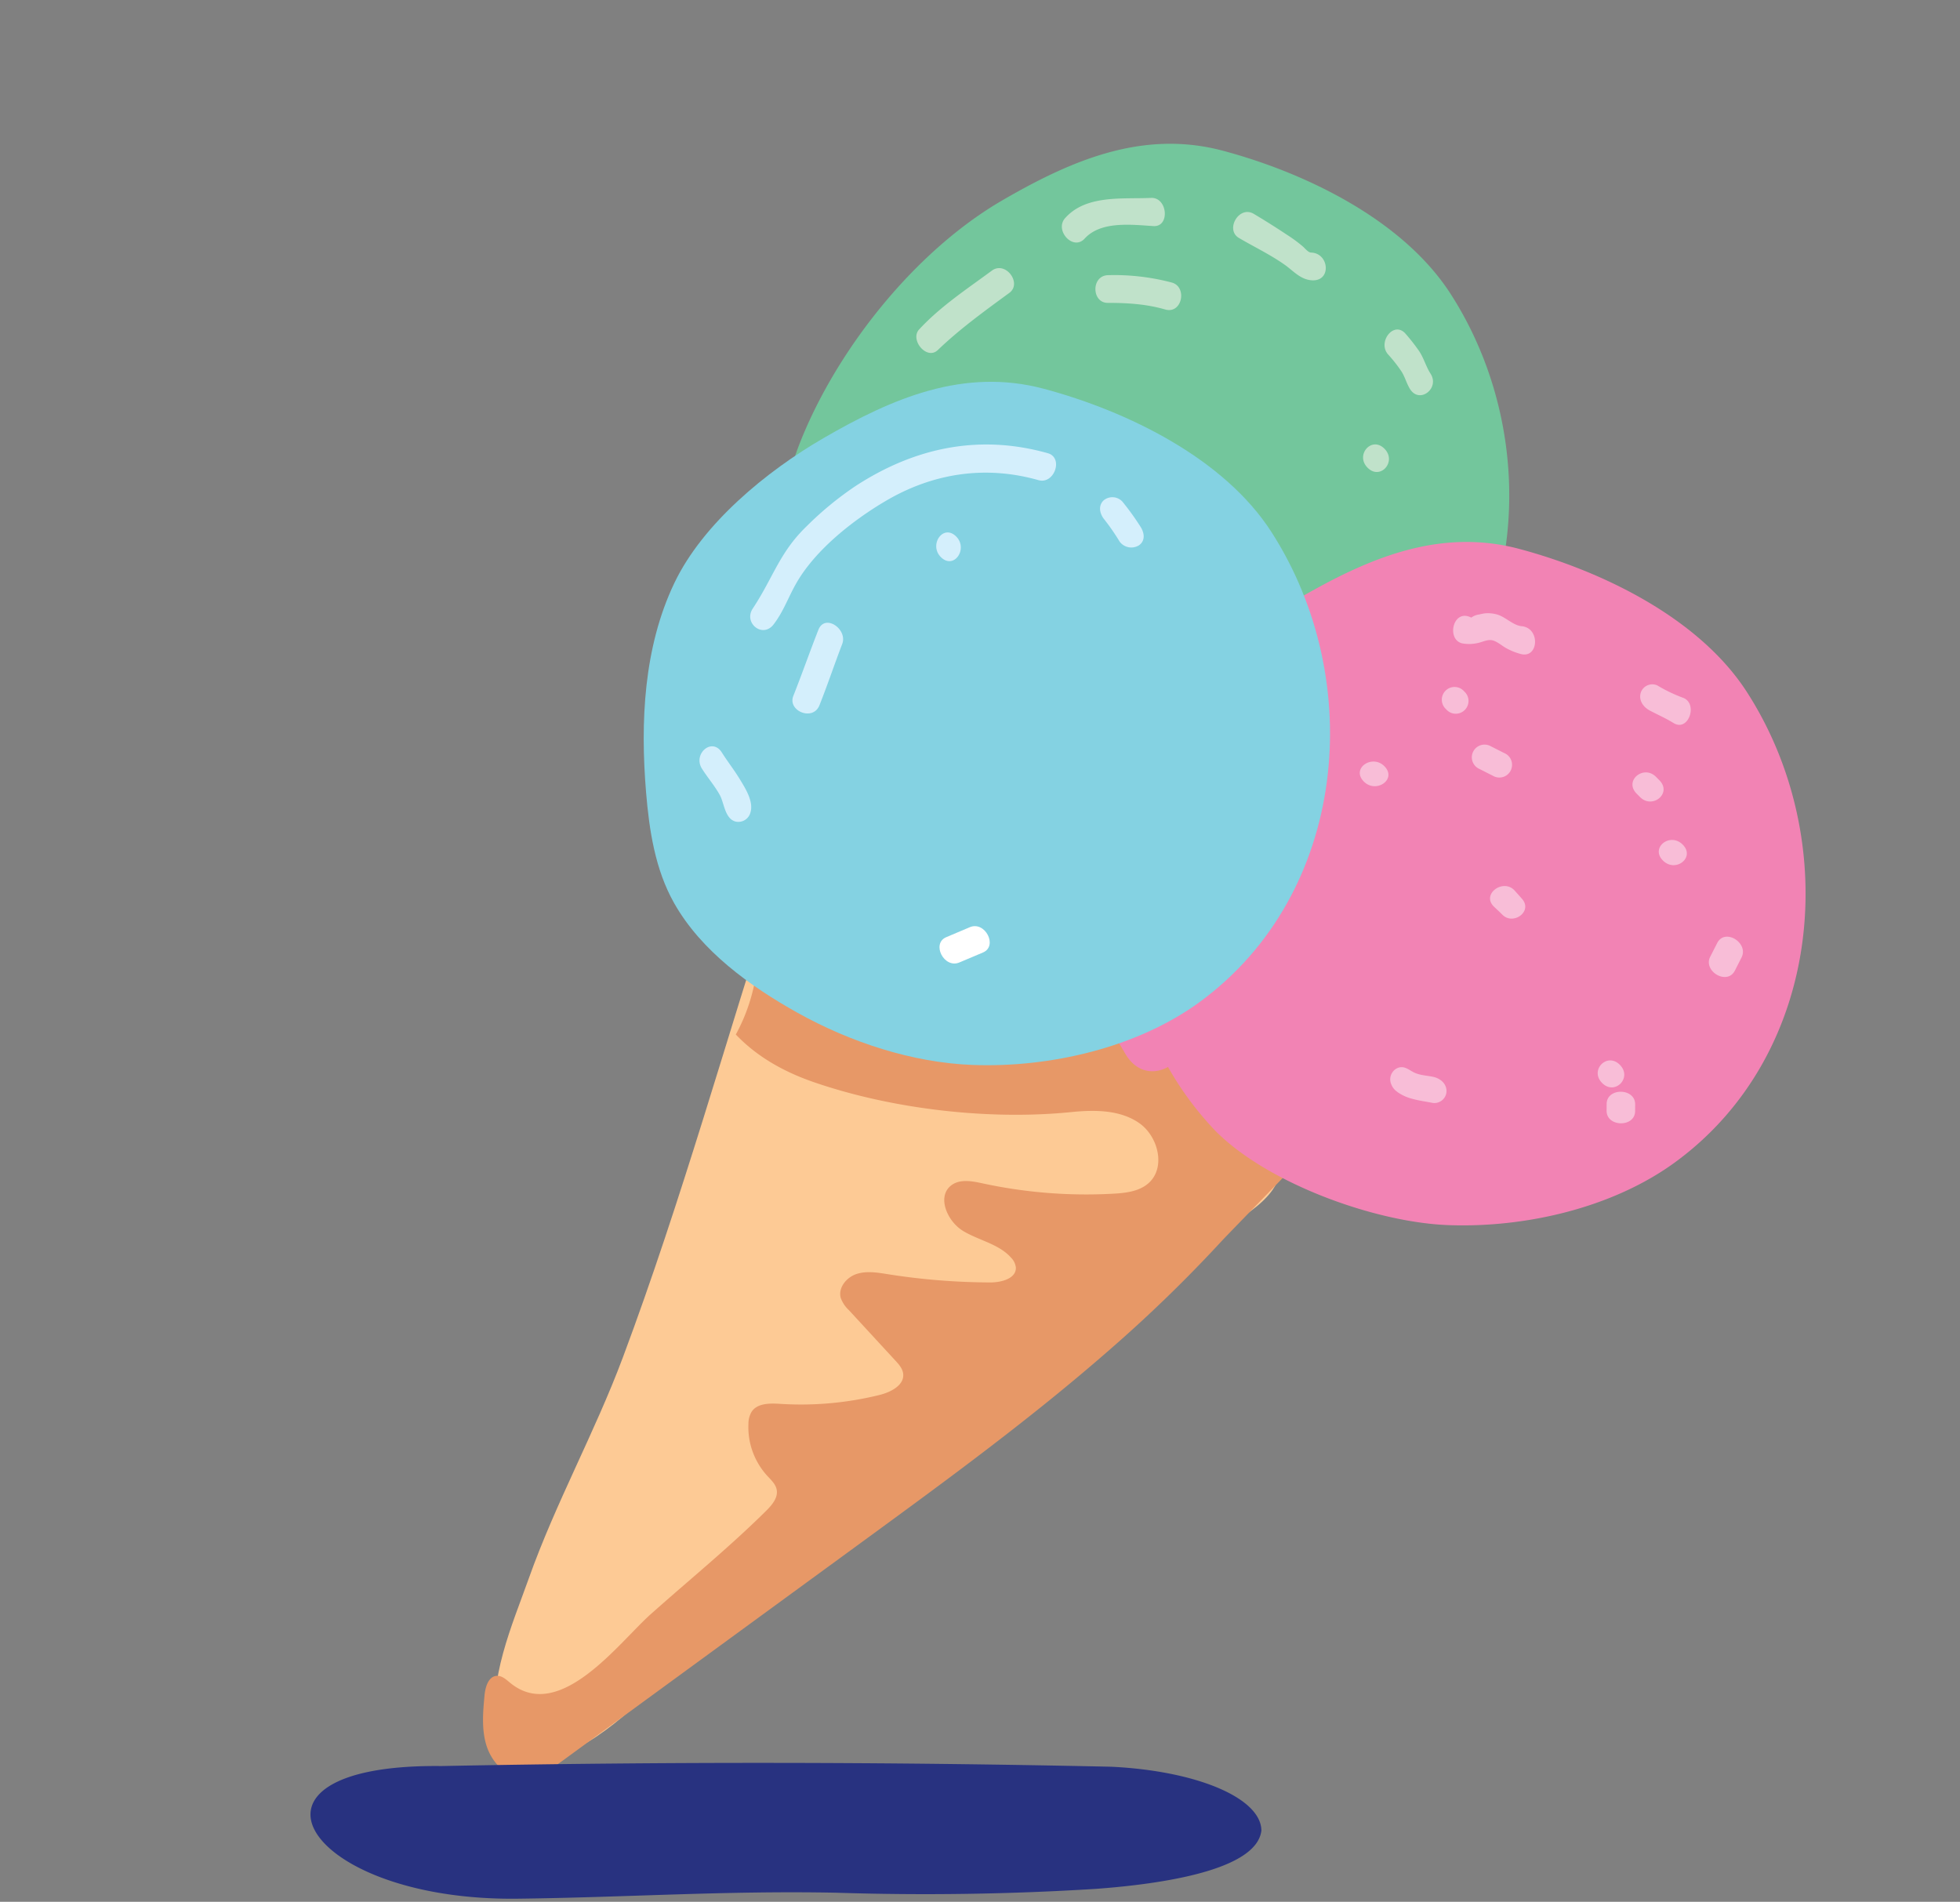 <svg width="101" height="98" fill="none" xmlns="http://www.w3.org/2000/svg"><rect width="100%" height="100%" fill="#808080" stroke="none"/><path d="M61.952 64.187c1.274-1.231 4.06-2.128 4.08-4.236.019-1.872-2.101-3.197-3.492-4.024-3.362-1.998-6.731-3.952-10.045-6.036-1.513-.951-2.359-1.775-3.567-3.024-1.264-1.307-2.727-2.008-4.113-3.157-.95-.788-2.22-.56-3.026.083-.697.062-1.37.502-1.677 1.452-2.663 8.212-4.99 16.616-8.014 24.701-1.448 3.873-3.47 7.507-4.854 11.404-.84 2.363-2.138 5.273-1.62 7.78.296 1.433 2.093 1.757 3.213 1.347 2.604-.955 4.875-3.547 6.844-5.428 2.688-2.57 5.69-4.932 8.69-7.131 3.062-2.244 6.423-4.02 9.469-6.235 2.984-2.17 5.474-4.947 8.112-7.496z" fill="#FDCA95"/><path d="M74.756 15.152c-2.445-3.804-7.433-6.231-11.719-7.38-4.13-1.107-7.82.483-11.379 2.547-4.502 2.613-8.508 7.647-10.423 12.462-1.612 4.056-.659 7.437 1.509 11.041.577.96 1.493 1.029 2.175.64a16.453 16.453 0 002.463 3.315c2.7 2.706 8.222 4.695 11.975 4.835 3.967.149 8.485-.884 11.716-3.256 7.598-5.575 8.6-16.555 3.683-24.204z" fill="#73C69C"/><path d="M63.744 57.818a6.03 6.03 0 01-.387-.285c-1.453-1.166-2.443-2.825-3.978-3.899-.905-.633-1.806-.737-2.892-.614-2.115.238-3.745.64-5.918.44-4.416-.41-7.032-.76-10.698-3.494-.394-.294-.712-.706-1.103-.975-.035.11-.068.221-.104.33a.33.33 0 01.082.364l-.018.048a.302.302 0 01.248.36 9.378 9.378 0 01-1.059 3.216l.1.102c1.103 1.118 2.476 1.86 3.96 2.367 4.037 1.383 9 1.955 13.233 1.527 1.2-.12 2.503-.121 3.492.566.988.688 1.385 2.302.48 3.1-.481.424-1.169.504-1.81.54a25.226 25.226 0 01-6.733-.531c-.546-.118-1.173-.239-1.618.1-.76.577-.212 1.852.603 2.348.816.495 1.851.67 2.482 1.386a.849.849 0 01.241.495c.032.569-.735.776-1.306.775a34.33 34.33 0 01-5.288-.424c-.537-.085-1.097-.18-1.614-.011-.516.169-.958.706-.816 1.23.087.24.23.456.418.63l2.398 2.602c.18.194.367.406.401.668.076.597-.633.96-1.218 1.104-1.669.412-3.39.566-5.105.459-.539-.034-1.189-.044-1.486.407-.11.19-.166.406-.164.626-.044.981.303 1.94.964 2.667.2.218.437.43.492.72.08.422-.25.801-.556 1.103-1.901 1.882-3.933 3.53-5.933 5.313-1.63 1.45-4.679 5.614-7.225 3.555-.213-.172-.433-.391-.706-.377-.439.024-.597.582-.637 1.019-.079.857-.155 1.74.098 2.561.254.822.923 1.577 1.78 1.662.8.079 1.532-.42 2.182-.894l15.42-11.264c4.361-3.185 8.73-6.379 12.794-9.941a73.025 73.025 0 005.69-5.522c.389-.423 4.562-4.69 4.527-4.698-1.273-.318-2.614-.716-3.713-1.46z" fill="#E79867"/><path d="M57.258 91.04a827.123 827.123 0 00-34.521-.035c-11.454-.126-7.069 6.963 3.923 6.835 5.596-.065 10.727-.421 16.425-.308 4.466.145 8.963.078 13.386-.198 4.307-.317 8.312-1.167 8.529-3.004-.004-.809-.793-1.588-2.218-2.194-1.425-.606-3.39-.995-5.524-1.096z" fill="#283280"/><path d="M59.313 10.198c-1.47.067-3.352-.175-4.431 1.047-.552.625.416 1.703 1.011 1.05.844-.926 2.444-.711 3.548-.645.86.051.728-1.492-.128-1.452zM67.557 13.014c-.149-.005-.314-.222-.423-.316a7.405 7.405 0 00-.799-.589 41.218 41.218 0 00-1.731-1.091c-.758-.446-1.483.82-.763 1.243.778.458 1.624.861 2.361 1.383.454.32.818.773 1.418.801 1.002.048.877-1.402-.063-1.431zM73.716 19.254c-.232-.36-.342-.793-.586-1.16a9.992 9.992 0 00-.691-.885c-.602-.713-1.47.41-.915 1.049.254.277.487.573.697.886.178.28.255.601.428.887.489.812 1.56-.017 1.067-.777zM60.392 14.562a11.56 11.56 0 00-3.272-.383c-.906.004-.874 1.43-.04 1.428 1.01 0 1.985.058 2.96.34.875.254 1.155-1.156.352-1.385zM51.108 13.948c-1.29.952-2.65 1.844-3.745 3.029-.491.532.394 1.607.964 1.06 1.144-1.097 2.409-2.01 3.685-2.945.672-.493-.194-1.668-.904-1.144zM71.342 23.123c-.658-.665-1.522.32-.87.978.659.664 1.522-.32.87-.978z" fill="#C0E2CA"/><path d="M90.025 35.67c-2.445-3.805-7.433-6.232-11.718-7.38-4.13-1.107-7.82.482-11.38 2.547-4.501 2.612-8.507 7.646-10.422 12.461-1.613 4.057-.66 7.437 1.508 11.042.578.96 1.494 1.028 2.175.64a16.457 16.457 0 002.464 3.315C65.35 61 70.874 62.99 74.626 63.13c3.967.148 8.485-.885 11.717-3.256 7.598-5.575 8.6-16.556 3.682-24.204z" fill="#F283B4"/><path d="M78.408 32.267c-.439-.04-.836-.485-1.267-.603a1.737 1.737 0 00-.606-.06 2.452 2.452 0 00-.307.06.85.85 0 00-.412.162c-.966-.503-1.314 1.208-.41 1.337.254.038.514.027.765-.033.236-.053.493-.19.73-.135.24.055.476.266.683.386.245.14.507.247.78.319.926.253 1.024-1.342.044-1.433zM86.7 35.946a7.877 7.877 0 01-1.295-.625.627.627 0 00-.856.373c-.12.394.134.744.466.92.406.216.828.398 1.22.642.781.488 1.297-1.041.465-1.31zM89.402 50.011l.342-.675c.377-.745-.855-1.527-1.256-.741l-.36.706c-.379.744.875 1.498 1.274.71zM74.54 56.23c0-.413-.344-.674-.713-.746-.303-.06-.646-.075-.93-.205-.31-.143-.536-.402-.909-.231a.642.642 0 00-.294.83c.055.143.15.267.272.359.02.014.032.026.056.044.222.153.47.267.731.335.353.1.718.146 1.077.218a.626.626 0 00.71-.605z" fill="#F8BDD7"/><path d="M71.958 56.23c-.121-.094-.12-.11 0 0zM71.985 56.256c-.008-.005-.013-.014-.02-.02l-.008-.005.028.025z" fill="#F79C7E"/><path d="M75.457 35.635a.656.656 0 10-.938.912.652.652 0 00.732.188.658.658 0 00.364-.885.654.654 0 00-.158-.215zM85.508 40.206l-.172-.174c-.634-.64-1.667.19-.997.867l.172.173c.634.64 1.667-.19.997-.866zM86.713 43.525c-.647-.653-1.683.15-1.024.815.646.653 1.683-.15 1.024-.815zM77.51 38.803l-.691-.35a.655.655 0 10-.577 1.174l.69.35a.654.654 0 00.984-.538.654.654 0 00-.406-.636zM71.338 39.483c-.628-.634-1.73.114-1.058.791.627.633 1.728-.114 1.058-.791zM78.442 46.333c-.124-.148-.255-.287-.382-.432-.581-.666-1.753.177-1.07.824.144.138.292.273.433.414.552.553 1.562-.163 1.02-.806zM84.259 57.254l.002-.346c.005-.853-1.465-.874-1.47-.02l-.002.346c-.005.853 1.464.874 1.47.02zM83.473 54.871c-.656-.663-1.572.272-.916.935.657.663 1.572-.272.916-.934z" fill="#F8BDD7"/><path d="M65.52 27.417c-2.445-3.805-7.433-6.232-11.718-7.38-4.131-1.107-7.82.482-11.38 2.547-2.915 1.692-6.21 4.39-7.676 7.467-1.581 3.315-1.752 7.162-1.455 10.76.163 1.978.47 3.996 1.446 5.724 1.398 2.479 3.923 4.292 6.356 5.651 2.704 1.511 5.915 2.575 9.028 2.691 3.967.149 8.485-.884 11.717-3.256 7.598-5.575 8.6-16.555 3.682-24.204z" fill="#84D2E2"/><path d="M53.995 23.354c-3.536-.996-6.86-.295-9.918 1.698a16.995 16.995 0 00-2.546 2.101c-1.37 1.332-1.692 2.62-2.742 4.207-.488.736.51 1.56 1.08.81.519-.682.749-1.396 1.174-2.133.996-1.728 2.926-3.236 4.581-4.213 2.44-1.443 5.145-1.859 7.889-1.082.82.232 1.302-1.157.482-1.388zM38.67 41.869c.18-.57-.278-1.274-.562-1.74-.282-.464-.62-.89-.909-1.35-.505-.807-1.506.07-1.028.829.293.465.664.89.928 1.372.22.404.255 1.232.826 1.36a.644.644 0 00.745-.471z" fill="#D4EFFC"/><path d="M49.978 47.778l-1.216.514c-.783.33-.112 1.636.674 1.304l1.216-.513c.784-.331.112-1.636-.674-1.305z" fill="white"/><path d="M58.775 27.149a13.655 13.655 0 00-.928-1.29.702.702 0 00-.981-.07c-.294.286-.188.704.043.982.286.365.55.746.79 1.143a.75.75 0 00.995.185c.34-.244.274-.646.081-.95zM42.227 36.343c.415-1.043.77-2.107 1.172-3.155.295-.77-.892-1.584-1.226-.735-.445 1.13-.845 2.279-1.293 3.408-.306.774 1.012 1.324 1.347.482zM49.276 27.65c-.67-.676-1.424.42-.796 1.054.67.676 1.424-.42.796-1.054z" fill="#D4EFFC"/></svg>